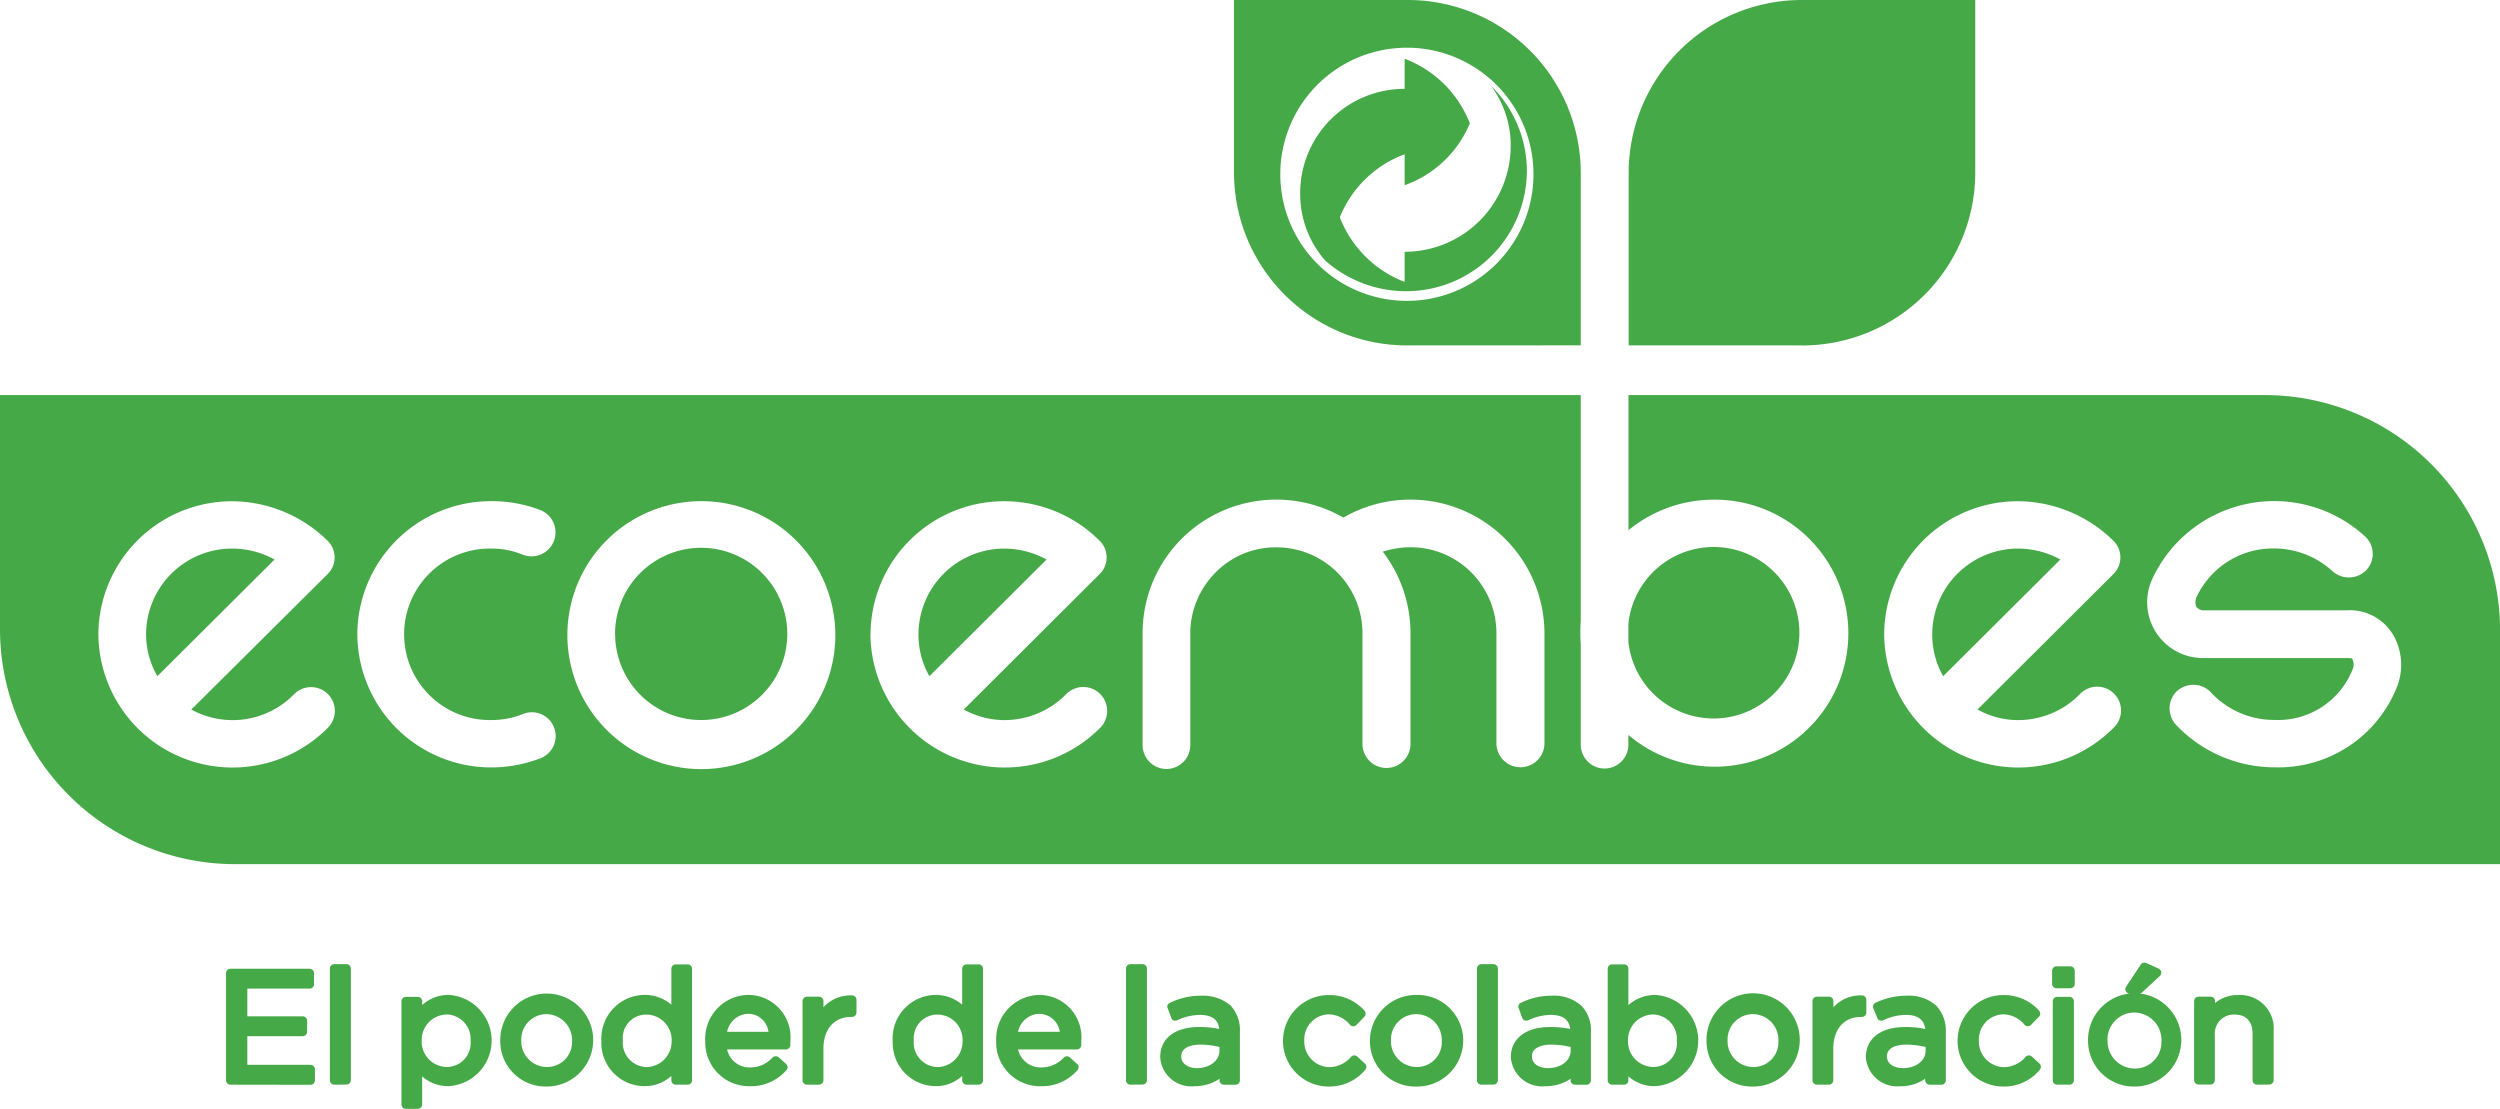 <svg xmlns="http://www.w3.org/2000/svg" width="112.574" height="49.931"><path id="Union_5" data-name="Union 5" d="M18.27 49.931a.2.2 0 01-.193-.193v-4.656a.2.2 0 01.193-.194h.546a.2.2 0 01.193.194v.176a1.75 1.75 0 011.2-.458 2.058 2.058 0 010 4.108 1.735 1.735 0 01-1.2-.441v1.27a.2.2 0 01-.193.193zm.72-3.085a1.142 1.142 0 001.127 1.2 1.077 1.077 0 001.072-1.182 1.1 1.1 0 00-1.072-1.182 1.143 1.143 0 00-1.127 1.164zm75.034.035a2.1 2.1 0 112.091 2.046 2.061 2.061 0 01-2.091-2.046zm.879-.035a1.231 1.231 0 001.212 1.27 1.19 1.19 0 001.214-1.235 1.234 1.234 0 00-1.214-1.287 1.214 1.214 0 00-1.215 1.252zm-18.059.035a2.1 2.1 0 112.092 2.046 2.045 2.045 0 01-2.092-2.046zm.948-.035a1.159 1.159 0 001.162 1.2 1.111 1.111 0 001.126-1.164 1.16 1.16 0 00-1.143-1.216 1.141 1.141 0 00-1.145 1.18zm-16.105.035a2.076 2.076 0 012.108-2.08 2.055 2.055 0 012.092 2.046 2.078 2.078 0 01-2.11 2.08 2.044 2.044 0 01-2.09-2.046zm.948-.035a1.159 1.159 0 001.16 1.2 1.112 1.112 0 001.127-1.164 1.16 1.16 0 00-1.145-1.216 1.141 1.141 0 00-1.142 1.18zm-40.109.035a2.093 2.093 0 112.074 2.045 2.041 2.041 0 01-2.074-2.045zm.948-.035a1.156 1.156 0 001.145 1.2 1.125 1.125 0 001.143-1.164 1.175 1.175 0 00-1.16-1.216 1.138 1.138 0 00-1.128 1.18zm64.675.03a2.065 2.065 0 012.066-2.069 2.11 2.11 0 011.6.7.2.2 0 010 .274l-.36.371a.2.2 0 01-.142.06.2.2 0 01-.141-.06 1.279 1.279 0 00-.964-.477 1.131 1.131 0 00-1.1 1.179 1.154 1.154 0 001.14 1.2 1.312 1.312 0 00.967-.467.2.2 0 01.28-.009l.344.316a.2.2 0 01.011.278 2.081 2.081 0 01-1.632.754 2.057 2.057 0 01-2.069-2.05zm-30.377 0a2.067 2.067 0 012.067-2.069 2.106 2.106 0 011.6.7.2.2 0 010 .274l-.357.371a.207.207 0 01-.145.06.2.2 0 01-.143-.06 1.279 1.279 0 00-.962-.477 1.13 1.13 0 00-1.1 1.179 1.153 1.153 0 001.138 1.2 1.313 1.313 0 00.969-.467.2.2 0 01.28-.009l.346.316a.2.2 0 01.011.278 2.087 2.087 0 01-1.632.754 2.058 2.058 0 01-2.072-2.05zm26.247.727c0-.847.684-1.356 1.756-1.356a4.3 4.3 0 01.917.087c-.053-.422-.335-.634-.879-.634a2.42 2.42 0 00-1.02.247.231.231 0 01-.159 0 .184.184 0 01-.105-.123l-.176-.423a.2.2 0 01.1-.247 3.266 3.266 0 011.409-.318 1.861 1.861 0 011.319.441 1.632 1.632 0 01.439 1.182v2.186a.2.2 0 01-.211.2H86.9a.21.21 0 01-.211-.2v-.069a1.885 1.885 0 01-1.108.335 1.411 1.411 0 01-1.562-1.311zm.948-.035c0 .37.37.53.722.53.58 0 1.02-.337 1.02-.777v-.176a3.809 3.809 0 00-.879-.105c-.247 0-.863.053-.863.528zm-11.642.9v.175a.194.194 0 01-.192.2h-.546a.2.2 0 01-.193-.2v-5.024a.2.2 0 01.193-.194h.546a.194.194 0 01.192.194v1.64a1.826 1.826 0 011.2-.458 2.057 2.057 0 010 4.108 1.774 1.774 0 01-1.2-.441zm-.017-1.622a1.153 1.153 0 001.127 1.2 1.067 1.067 0 001.072-1.182 1.1 1.1 0 00-1.072-1.182 1.143 1.143 0 00-1.127 1.164zm-5.275.757c0-.847.685-1.356 1.759-1.356a4.179 4.179 0 01.915.087c-.055-.422-.335-.634-.88-.634a2.428 2.428 0 00-1.02.247.226.226 0 01-.157 0 .191.191 0 01-.107-.123l-.157-.423a.183.183 0 01.105-.247 3.1 3.1 0 011.388-.318 1.858 1.858 0 011.319.441 1.558 1.558 0 01.44 1.182v2.186a.2.2 0 01-.193.2h-.528a.194.194 0 01-.192-.2v-.069a1.99 1.99 0 01-1.127.335 1.411 1.411 0 01-1.565-1.311zm.95-.035c0 .37.369.53.722.53.58 0 1.02-.337 1.02-.777v-.176a3.823 3.823 0 00-.88-.105c-.245 0-.862.053-.862.528zm-16.74.035c0-.847.668-1.356 1.74-1.356a4.157 4.157 0 01.915.087c-.035-.422-.333-.634-.879-.634a2.5 2.5 0 00-1.02.247.231.231 0 01-.159 0 .186.186 0 01-.1-.123l-.159-.423a.182.182 0 01.105-.247 3.189 3.189 0 011.407-.318 1.921 1.921 0 011.319.441 1.621 1.621 0 01.42 1.182v2.186a.194.194 0 01-.192.2h-.53a.2.2 0 01-.195-.2v-.069a1.979 1.979 0 01-1.124.335 1.4 1.4 0 01-1.548-1.311zm.949-.035c0 .37.37.53.7.53.579 0 1.019-.337 1.019-.777v-.176a3.652 3.652 0 00-.86-.105c-.26 0-.859.053-.859.528zm-8.334-.7a1.985 1.985 0 011.951-2.068 1.905 1.905 0 011.88 2.08v.2a.2.2 0 01-.192.176h-2.654a1.04 1.04 0 001.038.81 1.364 1.364 0 001.02-.441.191.191 0 01.263-.019l.335.3a.162.162 0 01.071.142.2.2 0 01-.054.14 2.1 2.1 0 01-1.635.724 1.975 1.975 0 01-2.023-2.049zm.984-.406h1.882a.952.952 0 00-.932-.81 1.007 1.007 0 00-.949.805zm-5.646.406a1.96 1.96 0 011.936-2.068 1.819 1.819 0 011.195.441v-1.622a.2.2 0 01.195-.194h.544a.2.2 0 01.2.194v5.024a.2.2 0 01-.2.2h-.544a.2.2 0 01-.195-.2v-.194a1.743 1.743 0 01-1.195.46 1.945 1.945 0 01-1.932-2.046zm.951-.017a1.1 1.1 0 001.09 1.2 1.155 1.155 0 001.107-1.182 1.131 1.131 0 00-1.107-1.182 1.065 1.065 0 00-1.089 1.159zm-9.39.017a1.972 1.972 0 011.934-2.068 1.91 1.91 0 011.9 2.08v.2a.21.21 0 01-.211.176h-2.638a1.026 1.026 0 001.038.81 1.323 1.323 0 001-.441.214.214 0 01.281-.019l.333.3a.22.22 0 01.071.142.192.192 0 01-.053.14 2.113 2.113 0 01-1.652.724 1.972 1.972 0 01-2.002-2.049zm.984-.406h1.864a.923.923 0 00-.932-.81 1 1 0 00-.931.805zm-5.661.406a1.963 1.963 0 011.951-2.068 1.82 1.82 0 011.2.441v-1.622a.2.2 0 01.193-.194h.546a.194.194 0 01.192.194v5.024a.194.194 0 01-.192.2h-.546a.2.2 0 01-.193-.2v-.194a1.776 1.776 0 01-1.2.46 1.948 1.948 0 01-1.951-2.046zm.967-.017a1.1 1.1 0 001.074 1.2 1.158 1.158 0 001.124-1.182 1.146 1.146 0 00-1.124-1.182 1.051 1.051 0 00-1.074 1.159zm64.6 1.992a.2.2 0 01-.211-.2v-3.561a.2.2 0 01.211-.194h.527a.2.2 0 01.212.194v3.561a.2.2 0 01-.212.2zm8.986 0a.2.2 0 01-.2-.2V46.56c0-.565-.288-.875-.81-.875a.855.855 0 00-.89.916v2.036a.2.2 0 01-.2.2H99a.2.2 0 01-.2-.2v-3.556a.2.2 0 01.2-.2h.544a.2.2 0 01.2.2v.083a1.584 1.584 0 011.045-.357 1.506 1.506 0 011.593 1.621v2.209a.2.2 0 01-.2.2zm-19.818 0a.2.2 0 01-.2-.2v-3.562a.2.2 0 01.2-.2h.542a.2.2 0 01.2.2v.274a1.661 1.661 0 011.294-.533.2.2 0 01.19.2v.571a.2.2 0 01-.2.2h-.044c-.767 0-1.244.549-1.244 1.432v1.416a.2.2 0 01-.2.2zm-15.107 0a.2.2 0 01-.2-.2v-5.027a.2.2 0 01.2-.2h.541a.2.2 0 01.2.2v5.023a.2.2 0 01-.2.2zm-15.806 0a.2.2 0 01-.2-.2v-5.027a.2.2 0 01.2-.2h.544a.2.2 0 01.2.2v5.021a.2.2 0 01-.2.2zm-14.564 0a.2.2 0 01-.2-.2v-3.562a.2.2 0 01.2-.2h.542a.2.2 0 01.2.2v.274a1.663 1.663 0 011.294-.533.2.2 0 01.193.2v.571a.2.2 0 01-.2.2h-.044c-.766 0-1.244.549-1.244 1.432v1.416a.2.2 0 01-.2.2zm-21.284 0a.2.2 0 01-.2-.2v-5.027a.2.2 0 01.2-.2h.546a.2.2 0 01.2.2v5.021a.2.2 0 01-.2.2zm-4.676 0a.2.2 0 01-.2-.2v-4.82a.2.2 0 01.2-.2h3.563a.2.2 0 01.2.2v.494a.2.2 0 01-.2.2h-2.804v1.248h2.492a.2.2 0 01.2.2v.494a.2.2 0 01-.2.2h-2.492v1.29h2.844a.2.2 0 01.2.2v.5a.2.2 0 01-.2.2zM95.9 44.742a.2.2 0 01-.165-.307l.662-1a.2.2 0 01.247-.071l.564.255a.2.2 0 01.054.324l-.8.743a.2.2 0 01-.137.054zm-3.284-.242a.2.2 0 01-.211-.193v-.582a.2.2 0 01.211-.212h.618a.2.2 0 01.192.212v.582a.2.2 0 01-.192.193zm-81.994-5.588A10.586 10.586 0 010 28.351V17.79h71.181v10.19a5.074 5.074 0 00-.017.513 4.527 4.527 0 00.017.492v4.549a1.072 1.072 0 102.144 0v-.441A6.012 6.012 0 1077.2 22.5a6.061 6.061 0 00-3.871 1.375V17.79h28.627a10.6 10.6 0 0110.621 10.561v10.561zm42.536-14.6a6 6 0 00-1.706 4.2v5.041a1.073 1.073 0 102.146 0v-5.079a3.9 3.9 0 011.124-2.68 3.784 3.784 0 012.762-1.147 3.867 3.867 0 013.868 3.846V33.5a1.081 1.081 0 002.162 0v-5.007a6.055 6.055 0 00-1.247-3.651 4.125 4.125 0 011.247-.2 3.867 3.867 0 013.869 3.846V33.5a1.082 1.082 0 002.163 0v-5.007a6.035 6.035 0 00-9.056-5.185 6.031 6.031 0 00-7.333 1.005zm44.875 6.8a1.087 1.087 0 00-.055 1.519 6.12 6.12 0 004.432 1.921 5.741 5.741 0 005.5-3.561 2.708 2.708 0 00.019-2.063 2.271 2.271 0 00-2.253-1.446h-6.517a.5.5 0 01-.264-.159.611.611 0 010-.406 3.8 3.8 0 013.515-2.22 3.9 3.9 0 012.621 1.023 1.1 1.1 0 001.53-.055 1.067 1.067 0 00-.069-1.515 6.052 6.052 0 00-9.6 1.975 2.513 2.513 0 002.251 3.507h6.54a1.314 1.314 0 01.229.017c0 .02 0 .02.017.038a.545.545 0 010 .475 3.611 3.611 0 01-3.517 2.256 3.867 3.867 0 01-2.849-1.234 1.071 1.071 0 00-.8-.347 1.11 1.11 0 00-.73.28zm-13.189-2.55a6.04 6.04 0 0010.34 4.2 1.072 1.072 0 10-1.531-1.5 3.9 3.9 0 01-2.777 1.164 3.76 3.76 0 01-1.83-.477l6.121-6.1a1.054 1.054 0 00.034-1.463 6.175 6.175 0 00-4.325-1.816 6.015 6.015 0 00-6.032 5.992zm-45.649 0a6.052 6.052 0 0010.357 4.2 1.077 1.077 0 00-1.547-1.5 3.9 3.9 0 01-2.78 1.164 3.808 3.808 0 01-1.827-.477l6.119-6.1a1.051 1.051 0 00.035-1.463 6.078 6.078 0 00-4.327-1.816 6.016 6.016 0 00-6.025 5.992zm-13.646 0a6.033 6.033 0 106.033-5.995 6.027 6.027 0 00-6.033 5.995zm-9.458 0a6.025 6.025 0 006.029 5.995 6.229 6.229 0 002.2-.406 1.072 1.072 0 10-.791-1.992 3.776 3.776 0 01-1.409.264 3.861 3.861 0 110-7.721 3.67 3.67 0 011.39.263 1.08 1.08 0 10.791-2.009 6.106 6.106 0 00-2.181-.389 6.014 6.014 0 00-6.029 5.995zm-11.661 0a6.041 6.041 0 0010.342 4.2 1.071 1.071 0 00-1.53-1.5 3.868 3.868 0 01-4.627.688l6.138-6.1a1.049 1.049 0 00.036-1.463 6.182 6.182 0 00-4.327-1.816 6.017 6.017 0 00-6.032 5.991zm23.265 0a3.878 3.878 0 113.886 3.861 3.873 3.873 0 01-3.881-3.861zm45.63.335v-.81a3.861 3.861 0 110 .81zm13.683-.335a3.868 3.868 0 013.869-3.86 3.99 3.99 0 011.9.493L87.5 30.449a3.772 3.772 0 01-.492-1.887zm-45.649 0a3.868 3.868 0 013.868-3.86 4 4 0 011.9.493l-5.276 5.254a3.757 3.757 0 01-.492-1.887zm-34.781 0a3.871 3.871 0 013.885-3.86 3.991 3.991 0 011.9.493l-5.276 5.254a3.767 3.767 0 01-.509-1.887zm74.539-13.008h-7.779V7.778A7.793 7.793 0 0181.145 0h7.8v7.778a7.79 7.79 0 01-7.8 7.778zm-17.707 0h-.036a7.789 7.789 0 01-7.807-7.775V0h7.807a7.79 7.79 0 017.807 7.776v7.775zM62.583 2.2a5.7 5.7 0 10.791-.052 6.069 6.069 0 00-.791.052zm-2.937 9.5a4.541 4.541 0 01-1.1-2.986A4.7 4.7 0 0163.251 4V2.645a5.073 5.073 0 012.935 2.909 4.992 4.992 0 01-2.935 2.786V6.947a5.02 5.02 0 00-2.92 2.839 5.089 5.089 0 002.92 2.909v-1.358a4.771 4.771 0 004.775-4.767 4.492 4.492 0 00-.888-2.708A5.378 5.378 0 0168.755 7.7a5.436 5.436 0 01-5.433 5.413 5.492 5.492 0 01-3.676-1.406z" fill="#46a948"/></svg>
